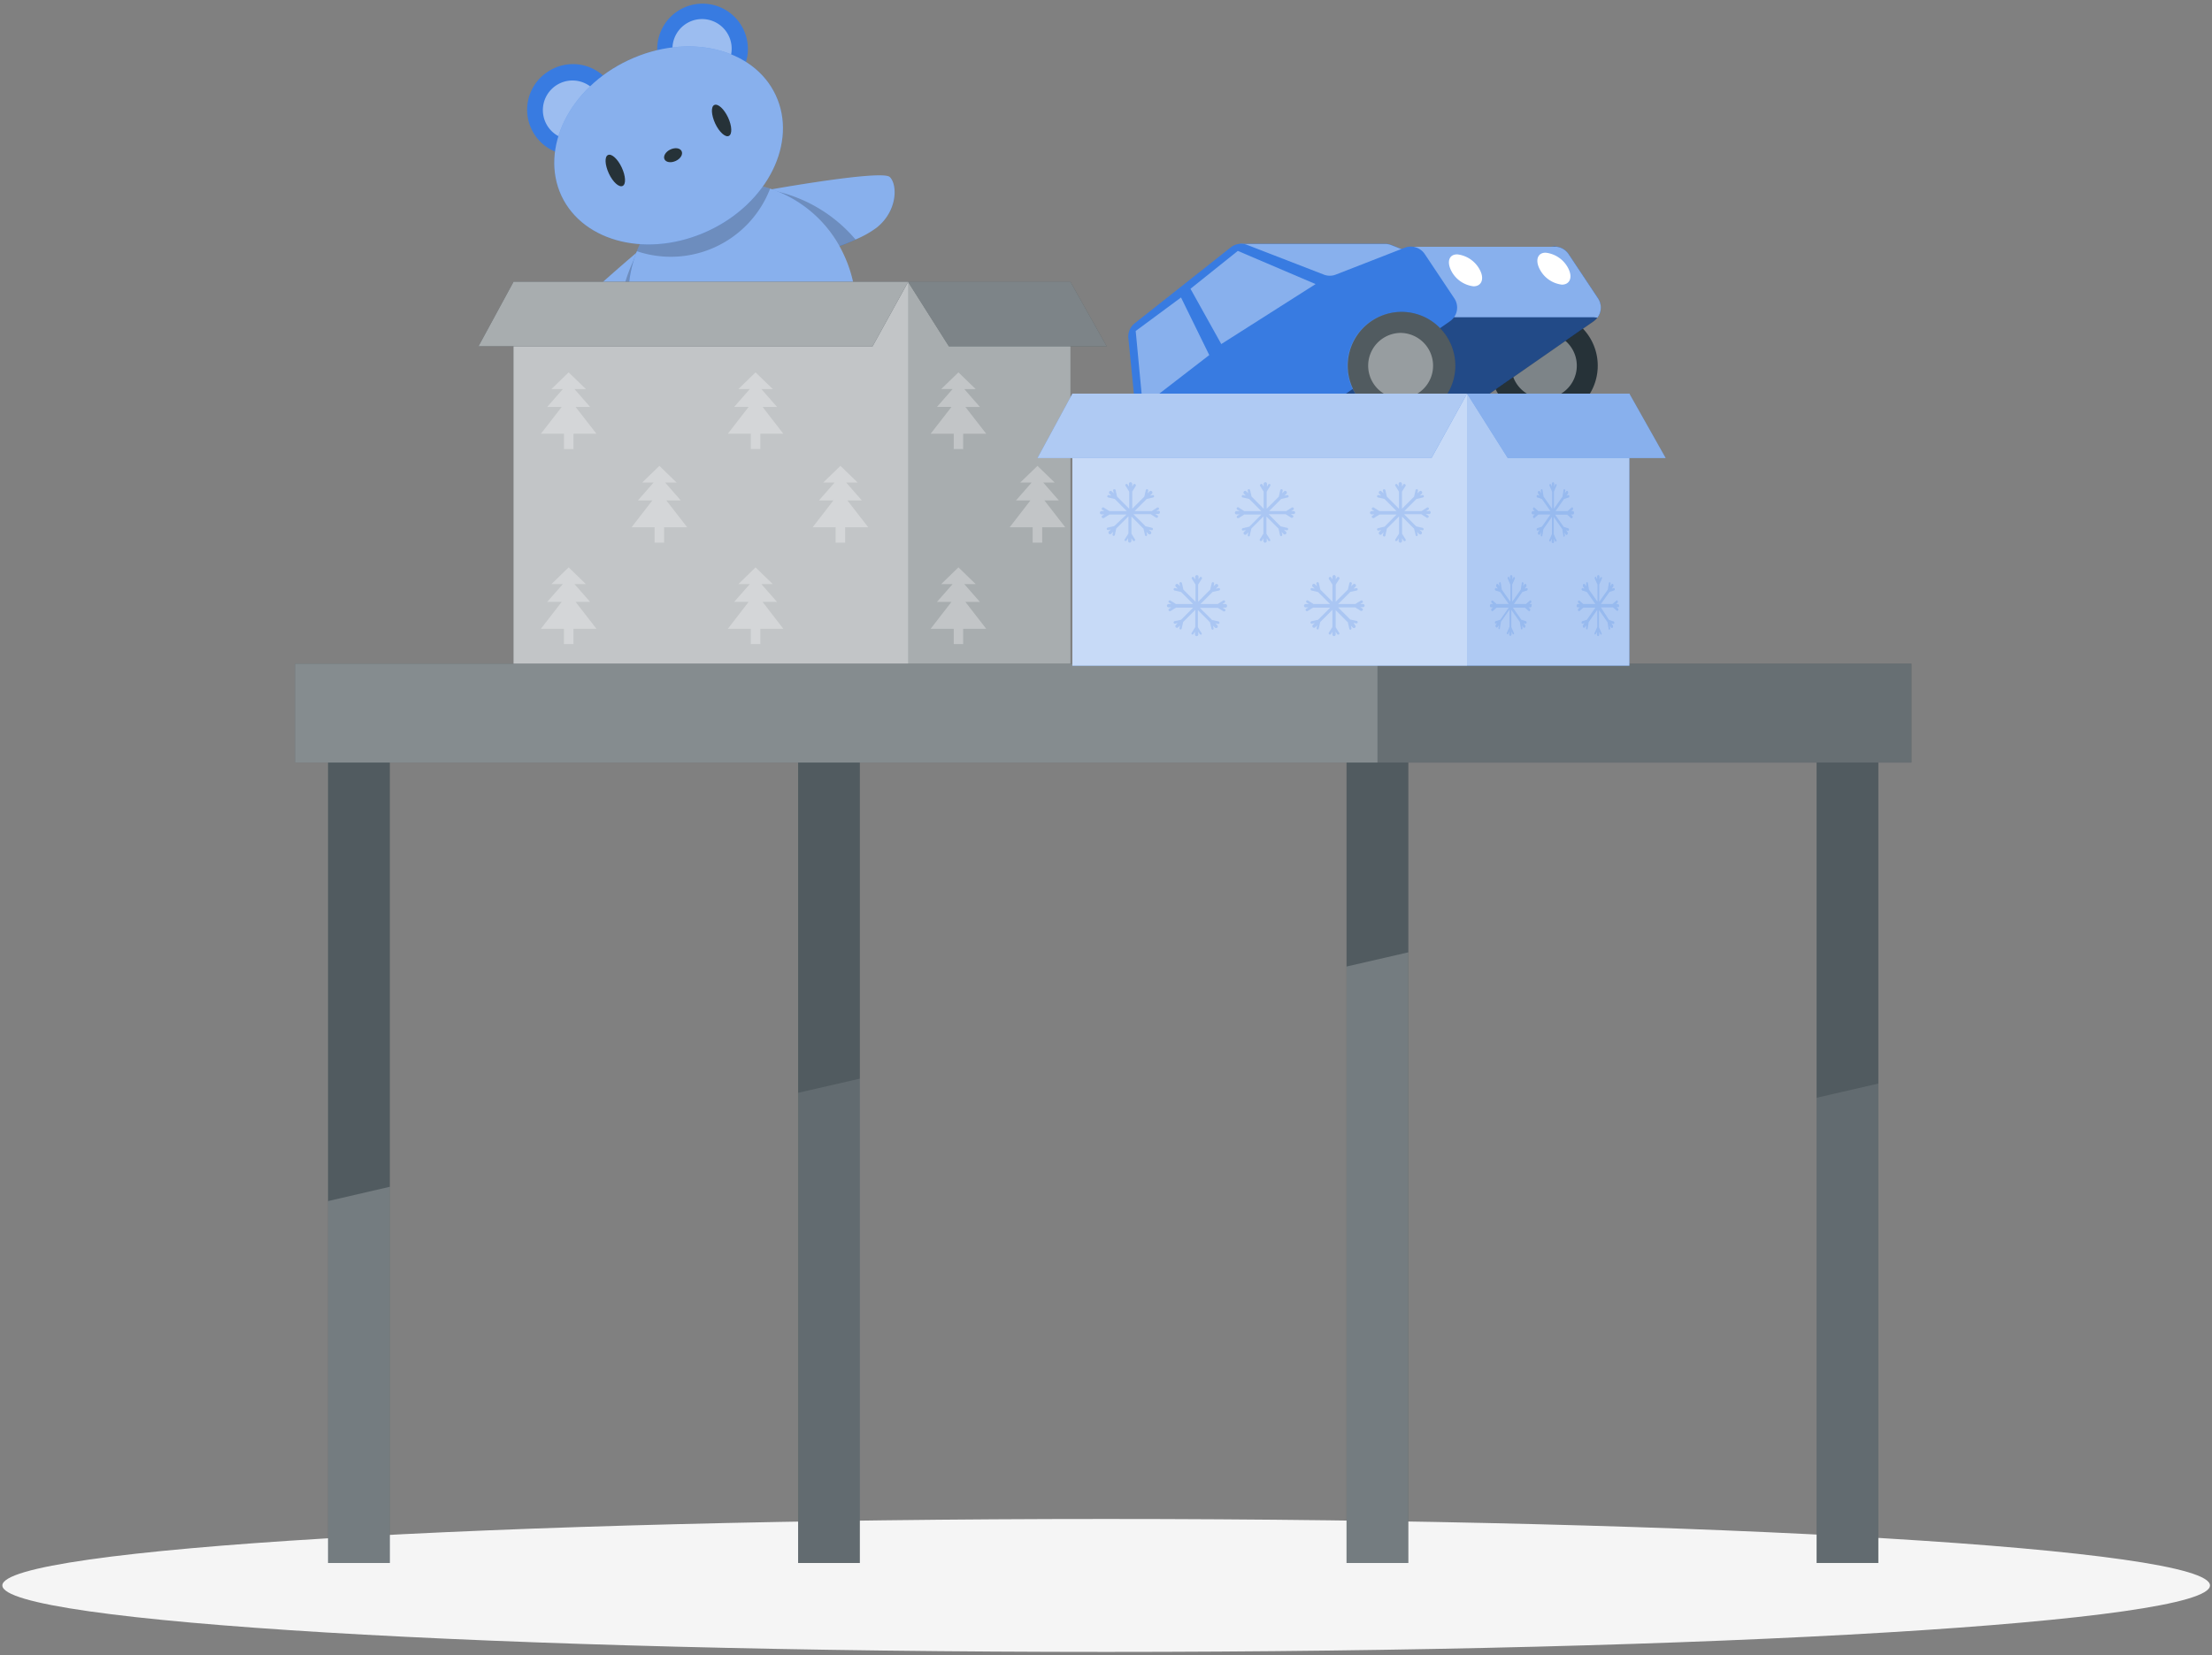 <svg xmlns="http://www.w3.org/2000/svg" width="155" height="116" fill="none"><rect width="100%" height="100%" fill="#808080" stroke="none"/><path fill="#F5F5F5" d="M77.513 115.786c42.718 0 77.347-2.087 77.347-4.66s-34.629-4.659-77.347-4.659c-42.718 0-77.348 2.086-77.348 4.659s34.63 4.66 77.348 4.66Z"/><path fill="#387BE1" d="m47.25 22.25-2.533-4.63s-6.15 5.166-6.067 5.926c.084.76 1.465 1.93 3.305 1.555s5.295-2.852 5.295-2.852Z"/><path fill="#fff" d="M47.25 22.249a31.07 31.07 0 0 1-3.696 2.236 6.905 6.905 0 0 1-1.599.61c-1.84.374-3.248-.8-3.31-1.555-.062-.754 6.072-5.927 6.072-5.927l2.533 4.636Z" opacity=".4"/><path fill="#000" d="M47.25 22.249a31.06 31.06 0 0 1-3.696 2.236 10.306 10.306 0 0 1 1.169-6.86l2.527 4.624Z" opacity=".2"/><path fill="#387BE1" d="m55.86 18.2-1.945-4.903s7.89-1.415 8.438-.883c.547.53.559 2.36-.918 3.533-1.476 1.175-5.574 2.254-5.574 2.254Z"/><path fill="#fff" d="M55.86 18.2a30.586 30.586 0 0 0 4.088-1.414 6.796 6.796 0 0 0 1.493-.839c1.46-1.174 1.454-3.008.911-3.539-.542-.531-8.437.889-8.437.889l1.946 4.904Z" opacity=".4"/><path fill="#000" d="M55.861 18.201a30.571 30.571 0 0 0 4.087-1.415 10.316 10.316 0 0 0-6.027-3.477l1.94 4.892Z" opacity=".2"/><path fill="#387BE1" d="M55.601 28.842c3.93-1.846 5.507-6.768 3.521-10.994-1.985-4.226-6.78-6.156-10.71-4.31-3.93 1.846-5.506 6.768-3.52 10.994 1.984 4.226 6.78 6.156 10.71 4.31Z"/><path fill="#fff" d="M44.89 24.53c1.985 4.227 6.782 6.15 10.707 4.311 3.926-1.84 5.514-6.77 3.529-10.998a8.722 8.722 0 0 0-5.161-4.624 7.447 7.447 0 0 0-9.338 4.39 8.684 8.684 0 0 0 .263 6.921Z" opacity=".4"/><path fill="#000" d="M44.627 17.608a7.459 7.459 0 0 0 9.338-4.39 7.448 7.448 0 0 0-9.338 4.39Z" opacity=".2"/><path fill="#387BE1" d="M41.852 10.35a3.176 3.176 0 1 0-3.495-5.303 3.176 3.176 0 0 0 3.495 5.304Z"/><path fill="#fff" d="M38.225 8.572a2.075 2.075 0 1 0 3.754-1.768 2.075 2.075 0 0 0-3.754 1.768Z" opacity=".5"/><path fill="#387BE1" d="M46.345 4.759a3.176 3.176 0 1 0 5.746-2.707 3.176 3.176 0 0 0-5.746 2.707Z"/><path fill="#fff" d="M47.317 4.29a2.074 2.074 0 1 0 3.757-1.759 2.074 2.074 0 0 0-3.757 1.759Z" opacity=".5"/><path fill="#387BE1" d="M39.34 13.722c1.55 3.299 6.15 4.395 10.31 2.45 4.16-1.947 6.252-6.202 4.703-9.506-1.549-3.305-6.15-4.395-10.31-2.45-4.16 1.946-6.23 6.207-4.703 9.506Z"/><path fill="#fff" d="M39.34 13.722c1.55 3.299 6.15 4.395 10.31 2.45 4.16-1.947 6.252-6.202 4.703-9.506-1.549-3.305-6.15-4.395-10.31-2.45-4.16 1.946-6.23 6.207-4.703 9.506Z" opacity=".4"/><path fill="#263238" d="M50.115 8.656c.28.598.71.99.956.872.247-.117.224-.699-.055-1.297-.28-.598-.71-.99-.962-.872-.252.117-.213.699.061 1.297Zm-7.45 3.506c.28.598.71.99.962.872.252-.117.218-.699-.062-1.297s-.71-.99-.961-.872c-.252.117-.218.693.061 1.297Zm3.896-1.001c.106.224.459.274.794.117.336-.156.515-.458.408-.682-.106-.223-.453-.274-.788-.117-.336.157-.514.464-.414.682ZM35.985 46.66h39.028v-26.9H35.985v26.9Z"/><path fill="#fff" d="M35.985 46.66h39.028v-26.9H35.985v26.9Z" opacity=".6"/><path fill="#fff" d="M35.977 46.66h27.655v-26.9H35.977v26.9Z" opacity=".3"/><path fill="#263238" d="m63.632 19.76 2.857 4.513h11.06L75.01 19.76H63.632Z"/><path fill="#263238" d="m63.633 19.76-2.488 4.512H33.53l2.45-4.512h27.654Z"/><path fill="#fff" d="m63.632 19.76 2.857 4.513h11.06L75.01 19.76H63.632Z" opacity=".4"/><path fill="#fff" d="m63.633 19.76-2.488 4.512H33.53l2.45-4.512h27.654Z" opacity=".6"/><path fill="#fff" d="m41.793 44.072-1.46-1.884h1.018l-1.096-1.247h.8l-1.208-1.174-1.208 1.174h.8l-1.096 1.247h1.018l-1.46 1.884h1.616v1.073h.666v-1.073h1.61Zm6.357-7.118-1.459-1.879h1.012l-1.096-1.252h.805l-1.207-1.169-1.208 1.169h.8L44.7 35.075h1.012l-1.454 1.88h1.61v1.078h.666v-1.079h1.615Zm6.739 7.118-1.454-1.884h1.012l-1.096-1.247h.8l-1.208-1.174-1.202 1.174h.8l-1.096 1.247h1.012l-1.454 1.884h1.61v1.073h.666v-1.073h1.61Zm5.948-7.118-1.46-1.879h1.013l-1.096-1.252h.805l-1.208-1.169-1.208 1.169h.8l-1.096 1.252h1.012l-1.454 1.88h1.61v1.078h.666v-1.079h1.616ZM54.889 30.4l-1.454-1.878h1.012l-1.096-1.252h.8l-1.208-1.17-1.202 1.169h.8l-1.096 1.252h1.012L51.003 30.4h1.61v1.073h.666V30.4h1.61Zm14.217.001-1.46-1.879h1.018l-1.096-1.252h.8L67.16 26.1l-1.208 1.169h.8l-1.096 1.252h1.017l-1.46 1.88h1.617v1.073h.66V30.4h1.616Zm5.537 6.553-1.46-1.879h1.012L73.1 33.823h.805l-1.207-1.169-1.208 1.169h.8l-1.096 1.252h1.012l-1.454 1.88h1.61v1.078h.666v-1.079h1.616Zm-5.537 7.118-1.46-1.884h1.018l-1.096-1.247h.8l-1.208-1.174-1.208 1.174h.8l-1.096 1.247h1.017l-1.46 1.884h1.617v1.074h.66v-1.074h1.616ZM41.793 30.401l-1.46-1.879h1.018l-1.096-1.252h.8l-1.208-1.17-1.207 1.17h.8l-1.096 1.252h1.018l-1.46 1.88h1.616v1.073h.666V30.4h1.61Z" opacity=".3"/><path fill="#263238" d="M127.296 109.552h4.322V48.416h-4.322v61.136Zm-32.938.001h4.322V48.416h-4.323v61.137Zm-38.431 0h4.322V48.416h-4.322v61.137Zm-32.937 0h4.323V48.416H22.99v61.137Z"/><path fill="#fff" d="M127.296 109.552h4.322V48.416h-4.322v61.136Zm-32.938.001h4.322V48.416h-4.323v61.137Zm-38.431 0h4.322V48.416h-4.322v61.137Zm-32.937 0h4.323V48.416H22.99v61.137Z" opacity=".2"/><path fill="#263238" d="M20.669 53.449h113.27V46.52H20.669v6.928Z"/><path fill="#fff" d="M127.296 76.944v32.609h4.322V75.949l-4.322.995Z" opacity=".1"/><path fill="#fff" d="M94.358 67.746v41.807h4.322V66.751l-4.322.995Z" opacity=".2"/><path fill="#fff" d="M55.929 76.597v32.956h4.328V75.602l-4.328.995Z" opacity=".1"/><path fill="#fff" d="M22.99 84.185v25.368h4.327v-26.37l-4.328 1.002Z" opacity=".2"/><path fill="#fff" d="M20.669 53.449h113.27V46.52H20.669v6.928Z" opacity=".3"/><path fill="#fff" d="M20.67 53.45h75.852v-6.928H20.67v6.927Z" opacity=".2"/><path fill="#263238" d="M108.189 29.4a3.768 3.768 0 1 0 .001-7.537 3.768 3.768 0 0 0-.001 7.537Z"/><path fill="#fff" d="M108.192 27.93a2.298 2.298 0 1 0 0-4.597 2.298 2.298 0 0 0 0 4.596Z" opacity=".4"/><path fill="#263238" d="M94.804 38.749a3.769 3.769 0 1 0 0-7.537 3.769 3.769 0 0 0 0 7.537Z"/><path fill="#fff" d="M92.508 34.98a2.298 2.298 0 1 0 4.596 0 2.298 2.298 0 0 0-4.596 0Z" opacity=".4"/><path fill="#387BE1" d="m89.648 28.864-.514-5.161a1.174 1.174 0 0 1 .442-1.035l1.985-1.57-1.857.363-2.829-4.373h10.148a1.04 1.04 0 0 1 .43.067l1.958.76 3.411 1.32c.273.106.576.106.85 0l4.831-1.884a.81.81 0 0 1 .257-.062.962.962 0 0 1 .335 0 1.176 1.176 0 0 1 .805.504l2.069 3.108a1.174 1.174 0 0 1-.302 1.61L91.538 36.525a1.168 1.168 0 0 1-1.677-.386c-.772-1.375-2.035-3.55-2.404-3.685-.37-.134 1.157-1.9 1.89-2.684a1.156 1.156 0 0 0 .301-.905Z"/><path fill="#fff" d="M94.166 20.426a28.297 28.297 0 0 1-3.148 1.118l.56-.43-1.857.363-2.83-4.372h10.132a1.04 1.04 0 0 1 .43.067l1.331.52c-1.543.917-2.913 2.007-4.618 2.734Z" opacity=".4"/><path fill="#000" d="M87.452 32.47c.37.134 1.633 2.31 2.405 3.685a1.17 1.17 0 0 0 1.677.386l20.129-14.012a1.177 1.177 0 0 0 .302-1.61l-2.069-3.11a1.182 1.182 0 0 0-.805-.503.962.962 0 0 0-.335 0 .82.82 0 0 0-.258.062l-4.831 1.884a1.175 1.175 0 0 1-.85 0l-3.41-1.32-.19-.072c-.084.99-.168 1.929-.168 1.929s-6.346 1.263-6.458 1.263c-.112 0-2.83-1.56-4.949-2.756l2.058 3.17 1.85-.363-1.984 1.57a1.174 1.174 0 0 0-.442 1.035l.514 5.161a1.157 1.157 0 0 1-.307.917c-.721.777-2.315 2.522-1.879 2.684Z" opacity=".4"/><path fill="#387BE1" d="m99.06 17.3.358.627 2.472 4.305h9.785l.263.034a1.177 1.177 0 0 0 .039-1.353l-2.069-3.11a1.176 1.176 0 0 0-.805-.503H99.061Z"/><path fill="#fff" d="m99.06 17.3.358.627 2.472 4.305h9.785l.263.034a1.177 1.177 0 0 0 .039-1.353l-2.069-3.11a1.176 1.176 0 0 0-.805-.503H99.061Z" opacity=".4"/><path fill="#387BE1" d="m101.908 20.913-2.075-3.11a1.18 1.18 0 0 0-1.398-.441l-4.83 1.884a1.158 1.158 0 0 1-.845 0l-5.368-2.08a1.174 1.174 0 0 0-1.151.174l-6.738 5.328a1.18 1.18 0 0 0-.436 1.035l.514 5.166a1.162 1.162 0 0 1-.307.911c-.733.783-2.304 2.528-1.89 2.684.413.157 1.627 2.31 2.404 3.685a1.164 1.164 0 0 0 1.678.386l20.129-14.012a1.166 1.166 0 0 0 .313-1.61Z"/><path fill="#263238" d="M98.121 29.4a3.77 3.77 0 1 0 0-7.538 3.77 3.77 0 0 0 0 7.538Z"/><path fill="#fff" d="M98.121 27.93a2.298 2.298 0 1 0 0-4.596 2.298 2.298 0 0 0 0 4.595Z" opacity=".4"/><path fill="#263238" d="M84.729 38.749a3.769 3.769 0 1 0 0-7.537 3.769 3.769 0 0 0 0 7.537Z"/><path fill="#fff" d="M82.436 34.98a2.299 2.299 0 1 0 4.598 0 2.299 2.299 0 0 0-4.598 0Z" opacity=".4"/><g fill="#fff" opacity=".2"><path d="M98.122 29.4a3.77 3.77 0 1 0 0-7.538 3.77 3.77 0 0 0 0 7.539Z"/><path d="M98.123 27.93a2.298 2.298 0 1 0 0-4.596 2.298 2.298 0 0 0 0 4.596Z" opacity=".4"/></g><g fill="#fff" opacity=".2"><path d="M84.729 38.749a3.769 3.769 0 1 0 0-7.537 3.769 3.769 0 0 0 0 7.537Z"/><path d="M82.436 34.98a2.299 2.299 0 1 0 4.598 0 2.299 2.299 0 0 0-4.598 0Z" opacity=".4"/></g><path fill="#fff" d="M101.677 18.95a2.023 2.023 0 0 0 1.577 1.118c.559 0 .766-.509.459-1.118a2.043 2.043 0 0 0-1.577-1.118c-.582-.023-.766.486-.459 1.118Zm6.196-.118a2.017 2.017 0 0 0 1.571 1.119c.559 0 .766-.51.459-1.119a2.024 2.024 0 0 0-1.577-1.118c-.559-.022-.766.487-.453 1.118Z"/><path fill="#fff" d="m92.187 19.912-6.609 4.204-2.158-3.874 3.316-2.656 5.451 2.326Zm-7.451 4.976-1.979-4.037-3.176 2.348.498 5.284 4.657-3.595Z" opacity=".4"/><path fill="#387BE1" d="M75.145 46.66h39.028V27.595H75.145v19.067Z"/><path fill="#fff" d="M75.145 46.66h39.028V27.595H75.145v19.067Z" opacity=".6"/><path fill="#fff" d="M75.14 46.66h27.655V27.595H75.14v19.067Z" opacity=".3"/><path fill="#387BE1" d="m102.801 27.589 2.851 4.517h11.066l-2.544-4.517h-11.373Zm0 0-2.493 4.518h-27.61l2.448-4.518h27.655Z"/><path fill="#fff" d="m102.801 27.589 2.851 4.517h11.066l-2.544-4.517h-11.373Z" opacity=".4"/><path fill="#fff" d="m102.801 27.589-2.493 4.518h-27.61l2.448-4.518h27.655Z" opacity=".6"/><path fill="#387BE1" d="M81.221 35.825h-.196l.162-.101a.09.09 0 0 0-.094-.151l-.392.252H79.5l.85-.85.453-.107a.083.083 0 0 0 .067-.067.083.083 0 0 0 0-.033.085.085 0 0 0-.071-.07.085.085 0 0 0-.035.003l-.185.039.14-.134a.118.118 0 0 0 0-.163.111.111 0 0 0-.13-.027.111.111 0 0 0-.038.027l-.134.135.04-.185a.09.09 0 0 0-.062-.106.094.094 0 0 0-.107.067l-.106.459-.844.844V34.46l.246-.397a.084.084 0 0 0-.028-.117.09.09 0 0 0-.123 0l-.095.162v-.196a.118.118 0 0 0-.118-.112.112.112 0 0 0-.117.112v.196l-.1-.162a.09.09 0 0 0-.124 0 .084.084 0 0 0 0 .117l.246.397v1.197l-.85-.85-.1-.453a.1.1 0 0 0-.107-.067.09.09 0 0 0-.067.106l.045.185-.14-.135a.108.108 0 0 0-.08-.037.106.106 0 0 0-.082.037.118.118 0 0 0 0 .163l.134.134-.184-.04a.084.084 0 0 0-.1.068.079.079 0 0 0 .007.064.078.078 0 0 0 .054.036l.458.107.845.85h-1.22l-.396-.252a.09.09 0 0 0-.118.028.084.084 0 0 0 0 .123l.157.1h-.19a.117.117 0 0 0-.109.162.113.113 0 0 0 .109.068h.19l-.157.1a.085.085 0 0 0-.02.095c.005.011.012.02.02.028a.084.084 0 0 0 .073.04h.045l.397-.252h1.196l-.86.81-.46.107a.086.086 0 1 0 .04.168l.184-.04-.134.135a.123.123 0 0 0 0 .168.112.112 0 0 0 .084.033c.03 0 .058-.012.078-.033l.14-.14-.045.184a.09.09 0 0 0 .067.106.09.09 0 0 0 .09-.067l.1-.453.85-.85v1.203l-.246.391a.09.09 0 0 0 0 .123.095.095 0 0 0 .123-.028l.101-.162v.196a.117.117 0 0 0 .117.117.123.123 0 0 0 .118-.117v-.196l.095.162a.105.105 0 0 0 .078.04h.045a.09.09 0 0 0 .028-.124l-.246-.391v-1.202l.844.85.106.453a.089.089 0 0 0 .084.067.089.089 0 0 0 .062-.107l-.04-.184.135.14a.123.123 0 0 0 .168 0 .123.123 0 0 0 0-.168l-.14-.134.184.039a.085.085 0 0 0 .069-.01.082.082 0 0 0 .037-.057.09.09 0 0 0-.067-.1l-.453-.107-.85-.85h1.203l.391.252h.05a.083.083 0 0 0 .073-.04.096.096 0 0 0-.028-.123l-.162-.1h.196a.117.117 0 1 0 0-.23l.078.029Zm4.621 6.514h-.196l.162-.1a.089.089 0 0 0 .028-.117.089.089 0 0 0-.123-.03l-.391.247H84.12l.85-.85.453-.1a.089.089 0 0 0 .052-.138.084.084 0 0 0-.091-.03l-.185.039.14-.135a.119.119 0 0 0-.168-.167l-.134.134.039-.179a.085.085 0 0 0-.01-.065.087.087 0 0 0-.12-.028.087.087 0 0 0-.038.054l-.106.453-.844.85v-1.203l.246-.39a.09.09 0 0 0 0-.124.09.09 0 0 0-.123 0l-.095.157v-.19a.117.117 0 0 0-.235 0v.19l-.1-.157a.09.09 0 0 0-.124 0 .09.09 0 0 0 0 .123l.246.392v1.202l-.85-.85-.1-.453a.09.09 0 0 0-.107-.067.085.085 0 0 0-.07.07.085.085 0 0 0 .003.036l.045.179-.14-.134a.117.117 0 0 0-.162 0 .123.123 0 0 0 0 .167l.134.135-.184-.04a.084.084 0 0 0-.1.061.083.083 0 0 0 .03.093c.009.007.02.012.03.014l.46.107.844.844h-1.197l-.397-.246a.085.085 0 0 0-.065-.011.084.084 0 0 0-.053.039.079.079 0 0 0 .001.096.078.078 0 0 0 .028.021l.156.1h-.19a.117.117 0 0 0-.083.201.117.117 0 0 0 .083.035h.19l-.156.1a.078.078 0 0 0-.029.118.09.09 0 0 0 .073.044c.015.006.03.006.045 0l.397-.246h1.197l-.845.85-.458.1a.09.09 0 0 0-.062.107.09.09 0 0 0 .1.067l.185-.044-.134.14a.118.118 0 0 0 0 .161c.02.022.049.034.078.034a.112.112 0 0 0 .084-.034l.14-.134-.045.18a.085.085 0 0 0 .01.067.082.082 0 0 0 .057.038.09.09 0 0 0 .09-.072l.1-.453.85-.85v1.202l-.246.397a.084.084 0 0 0 0 .118.084.084 0 0 0 .1-.002.084.084 0 0 0 .023-.027l.101-.156v.19a.117.117 0 0 0 .235 0v-.19l.095.156a.089.089 0 0 0 .078.045.07.07 0 0 0 .045 0 .084.084 0 0 0 0-.117l-.246-.397v-1.202l.844.85.106.453a.09.09 0 0 0 .084.072.083.083 0 0 0 .054-.04.084.084 0 0 0 .008-.066l-.04-.179.135.134a.123.123 0 0 0 .168 0 .118.118 0 0 0 0-.162l-.14-.14.184.045a.09.09 0 0 0 .107-.067.095.095 0 0 0-.067-.106l-.453-.101-.85-.85h1.263l.392.246h.05a.088.088 0 0 0 .082-.109.09.09 0 0 0-.037-.053l-.162-.1h.195a.117.117 0 0 0 .118-.118.123.123 0 0 0-.14-.134Zm4.83-6.514h-.19l.156-.101a.085.085 0 0 0 .02-.095.084.084 0 0 0-.02-.028.09.09 0 0 0-.117-.028l-.397.252h-1.197l.844-.85.459-.107a.078.078 0 0 0 .064-.067.077.077 0 0 0-.002-.033.083.083 0 0 0-.068-.068.084.084 0 0 0-.033 0l-.185.04.135-.134a.117.117 0 0 0 0-.163.106.106 0 0 0-.163 0l-.14.135.045-.185a.095.095 0 0 0-.067-.106.1.1 0 0 0-.106.067l-.1.459-.85.844V34.46l.245-.397a.084.084 0 0 0 0-.117.09.09 0 0 0-.123 0l-.1.162v-.196a.112.112 0 0 0-.118-.112.118.118 0 0 0-.117.112v.196l-.095-.162a.09.09 0 0 0-.123 0 .084.084 0 0 0-.028.117l.246.397v1.197l-.844-.85-.106-.453a.095.095 0 0 0-.107-.067.09.09 0 0 0-.061.106l.039.185-.134-.135a.111.111 0 0 0-.13-.027.111.111 0 0 0-.038.027.118.118 0 0 0 0 .163l.14.134-.185-.04a.085.085 0 0 0-.068.01.083.083 0 0 0-.038.058.08.08 0 0 0 .034.09c.01.006.021.01.033.01l.453.107.85.85h-1.197l-.391-.252a.089.089 0 0 0-.13.024.09.09 0 0 0 .035.127l.162.1h-.196a.117.117 0 1 0 0 .23h.196l-.162.1a.095.095 0 0 0-.028.123.083.083 0 0 0 .073.04h.05l.391-.252h1.202l-.85.85-.452.106a.083.083 0 0 0-.068.067.084.084 0 0 0 0 .034.083.083 0 0 0 .038.057.084.084 0 0 0 .069.01l.184-.04-.14.135a.123.123 0 0 0 0 .168.123.123 0 0 0 .168 0l.134-.14-.039.184a.09.09 0 0 0 .062.107.09.09 0 0 0 .08-.065.09.09 0 0 0 .004-.036l.106-.453.844-.85v1.202l-.246.392a.09.09 0 0 0 .028.123.095.095 0 0 0 .123-.028l.095-.162v.195a.123.123 0 0 0 .118.118.118.118 0 0 0 .117-.118v-.195l.1.162a.095.095 0 0 0 .073.039h.05a.09.09 0 0 0 0-.123l-.245-.392V36.21l.85.85.1.453a.09.09 0 0 0 .09.067.095.095 0 0 0 .067-.106l-.045-.184.14.14c.02.02.049.032.078.033a.112.112 0 0 0 .084-.034.123.123 0 0 0 0-.168l-.134-.134.184.04a.086.086 0 1 0 .04-.168l-.459-.107-.844-.85h1.196l.397.252h.045a.083.083 0 0 0 .073-.039.082.082 0 0 0 .026-.061.084.084 0 0 0-.026-.062l-.157-.1h.19a.112.112 0 0 0 .109-.068.113.113 0 0 0 .009-.044.117.117 0 0 0-.084-.096Zm4.838 6.514h-.195l.162-.1a.084.084 0 0 0 0-.118.083.083 0 0 0-.053-.04.084.084 0 0 0-.064.012l-.397.246h-1.197l.85-.85.453-.1a.096.096 0 0 0 .067-.107.09.09 0 0 0-.106-.061l-.185.039.135-.135a.113.113 0 0 0 .037-.083.112.112 0 0 0-.037-.084.117.117 0 0 0-.163 0l-.134.134.04-.179a.084.084 0 0 0-.068-.106.08.08 0 0 0-.066.01.078.078 0 0 0-.034.057l-.107.453-.85.85v-1.203l.252-.39a.095.095 0 0 0-.028-.124.09.09 0 0 0-.123 0l-.1.157v-.19a.117.117 0 0 0-.162-.109.111.111 0 0 0-.068.108v.19l-.1-.156a.09.09 0 0 0-.124 0 .095.095 0 0 0-.027.123l.251.392v1.202l-.85-.85-.106-.453a.084.084 0 0 0-.067-.068.084.084 0 0 0-.034 0 .085.085 0 0 0-.07.072.084.084 0 0 0 .003.035l.04.179-.135-.134a.118.118 0 1 0-.168.167l.14.135-.184-.04a.085.085 0 0 0-.065.011.087.087 0 0 0-.028.119.085.085 0 0 0 .054.038l.453.107.85.844H92.05l-.392-.246a.09.09 0 0 0-.123.028.089.089 0 0 0 .028.117l.162.1h-.234a.123.123 0 0 0-.118.118.117.117 0 0 0 .117.118h.196l-.162.1a.09.09 0 0 0 .005.15.09.09 0 0 0 .045.012.07.07 0 0 0 .045 0l.391-.246h1.203l-.85.85-.453.1a.089.089 0 0 0-.063.038.088.088 0 0 0-.015.072.091.091 0 0 0 .044.058.09.09 0 0 0 .073.006l.184-.044-.14.14a.117.117 0 0 0 0 .161.136.136 0 0 0 .085.034.112.112 0 0 0 .083-.034l.135-.134-.04.18a.083.083 0 0 0 .035.093c.01.006.02.01.033.012a.084.084 0 0 0 .084-.072l.106-.453.85-.85v1.202l-.252.397a.089.089 0 0 0 .028.118.084.084 0 0 0 .1-.002.083.083 0 0 0 .023-.027l.1-.156v.19a.11.11 0 0 0 .068.108.117.117 0 0 0 .162-.108v-.19l.1.156a.088.088 0 0 0 .073.045h.05a.09.09 0 0 0 .028-.117l-.251-.397v-1.202l.85.85.106.453a.084.084 0 0 0 .084.072.085.085 0 0 0 .057-.038.082.082 0 0 0 .01-.068l-.04-.179.135.134a.11.11 0 0 0 .084.034.11.11 0 0 0 .078-.034.106.106 0 0 0 0-.162l-.112-.173.185.044a.096.096 0 0 0 .106-.067.1.1 0 0 0-.067-.106l-.453-.1-.85-.85h1.197l.397.246c.014.004.03.004.044 0a.078.078 0 0 0 .073-.045.084.084 0 0 0 0-.117l-.162-.101h.196a.11.11 0 0 0 .08-.035.112.112 0 0 0 .032-.083.117.117 0 0 0-.112-.1Zm4.615-6.514h-.195l.162-.101a.094.094 0 0 0 .035-.055.09.09 0 0 0-.013-.065.088.088 0 0 0-.052-.038.09.09 0 0 0-.065.007l-.391.252h-1.203l.85-.85.453-.107a.084.084 0 0 0 .068-.067.085.085 0 0 0 0-.033.085.085 0 0 0-.072-.07.085.085 0 0 0-.035.003l-.184.039.14-.134a.118.118 0 0 0 0-.163.111.111 0 0 0-.13-.027.111.111 0 0 0-.038.027l-.135.135.04-.185a.09.09 0 0 0-.062-.106.094.094 0 0 0-.106.067l-.106.459-.845.844V34.46l.246-.397a.083.083 0 0 0-.028-.117.09.09 0 0 0-.123 0l-.095.162v-.196a.118.118 0 0 0-.117-.112.113.113 0 0 0-.109.068.114.114 0 0 0-.009.044v.196l-.1-.162a.09.09 0 0 0-.123 0 .084.084 0 0 0 0 .117l.246.397v1.197l-.85-.85-.1-.453a.1.1 0 0 0-.107-.067.089.089 0 0 0-.067.106l.045.185-.14-.135a.108.108 0 0 0-.081-.037.106.106 0 0 0-.081.037.118.118 0 0 0 0 .163l.134.134-.185-.04a.084.084 0 0 0-.1.068.079.079 0 0 0 .007.064.078.078 0 0 0 .054.036l.459.107.844.85h-1.197l-.397-.252a.09.09 0 0 0-.117.028.084.084 0 0 0 0 .123l.156.1h-.19a.117.117 0 0 0-.108.162.113.113 0 0 0 .108.068h.19l-.156.1a.085.085 0 0 0-.027.062.084.084 0 0 0 .027.061.083.083 0 0 0 .073.04h.044l.397-.252h1.197l-.844.85-.459.106a.086.086 0 1 0 .04.168l.184-.04-.134.135a.123.123 0 0 0 0 .168.112.112 0 0 0 .084.033.11.11 0 0 0 .078-.033l.14-.14-.045.184a.09.09 0 0 0 .067.107.09.09 0 0 0 .112-.101l.1-.453.85-.85v1.202l-.246.392a.09.09 0 0 0 0 .123.095.095 0 0 0 .123-.028l.1-.162v.195a.117.117 0 0 0 .118.118.124.124 0 0 0 .118-.118v-.195l.095.162a.105.105 0 0 0 .078.039h.045a.09.09 0 0 0 .028-.123l-.246-.392V36.21l.844.85.106.453a.089.089 0 0 0 .084.067.09.09 0 0 0 .062-.106l-.04-.184.135.14a.123.123 0 0 0 .168 0 .123.123 0 0 0 0-.169l-.14-.134.184.04a.084.084 0 0 0 .106-.068.09.09 0 0 0-.067-.1l-.453-.107-.85-.85h1.203l.391.252h.05a.085.085 0 0 0 .073-.039.091.091 0 0 0 .009-.067.094.094 0 0 0-.037-.056l-.162-.1h.196a.117.117 0 0 0 .131-.064.113.113 0 0 0 0-.102.13.13 0 0 0-.032-.04.121.121 0 0 0-.099-.024l.016.023Zm10.111-.001h-.135l.112-.1a.113.113 0 0 0 0-.123c0-.04-.056-.05-.089-.028l-.274.251H109l.598-.85.325-.106c.033 0 .05-.056.044-.1-.005-.045-.039-.079-.072-.068l-.129.04.095-.135a.147.147 0 0 0 .025-.08.147.147 0 0 0-.025-.082.065.065 0 0 0-.025-.025.066.066 0 0 0-.068 0 .062.062 0 0 0-.024.025l-.095.135.028-.185a.092.092 0 0 0-.003-.061.092.092 0 0 0-.042-.045.067.067 0 0 0-.028.003.073.073 0 0 0-.023.014.057.057 0 0 0-.016.023.063.063 0 0 0-.006.027l-.073.458-.598.845V34.46l.173-.397a.096.096 0 0 0 .019-.059.096.096 0 0 0-.019-.058.042.042 0 0 0-.018-.017.047.047 0 0 0-.023-.006.048.048 0 0 0-.024.006.042.042 0 0 0-.018.017l-.068.162v-.196c0-.061-.039-.112-.083-.112-.045 0-.084.05-.084.112v.196l-.073-.162a.058.058 0 0 0-.018-.017.051.051 0 0 0-.048 0 .058.058 0 0 0-.018.017.111.111 0 0 0-.018.058c0 .021.007.042.018.06l.174.396v1.197l-.599-.85-.072-.453a.069.069 0 0 0-.022-.05.068.068 0 0 0-.051-.017.097.097 0 0 0-.042.045.1.1 0 0 0-.008.061l.033.184-.095-.134a.065.065 0 0 0-.025-.025.066.066 0 0 0-.068 0 .062.062 0 0 0-.024.025.144.144 0 0 0 0 .162l.095.135-.129-.04c-.033 0-.067 0-.073.068-.005.067 0 .095.045.1l.319.106.598.85h-.844l-.28-.251a.055.055 0 0 0-.07.006.06.06 0 0 0-.014.022.12.12 0 0 0 0 .123l.112.1h-.134c-.045 0-.084.05-.084.118 0 .067.039.112.084.112h.134l-.112.1a.131.131 0 0 0-.016.062c0 .021.006.043.016.061.004.011.01.02.019.028.009.007.02.01.032.011h.033l.28-.251h.844l-.598.85-.319.106a.084.084 0 0 0-.045.1c0 .05.04.079.073.068l.129-.04-.095.135a.149.149 0 0 0 0 .168c.005.01.013.018.023.023.01.006.021.01.033.01a.073.073 0 0 0 .034-.01.076.076 0 0 0 .027-.023l.095-.14-.033.184a.1.1 0 0 0 .008.061c.009.02.023.035.042.045a.072.072 0 0 0 .042-.022.068.068 0 0 0 .019-.045l.073-.453.598-.85v1.203l-.173.391a.12.12 0 0 0-.016.062.12.12 0 0 0 .016.061.056.056 0 0 0 .07-.006.06.06 0 0 0 .014-.022l.073-.162v.196c0 .061.039.117.083.117.045 0 .084-.056.084-.117v-.196l.067.162c.005.01.012.02.021.026a.063.063 0 0 0 .03.013h.033a.113.113 0 0 0 .019-.061.112.112 0 0 0-.019-.062l-.173-.391v-1.202l.598.85.073.453c0 .039 0 .067.056.067a.093.093 0 0 0 .042-.045.092.092 0 0 0 .003-.062l-.028-.184.095.14a.077.077 0 0 0 .056.034.073.073 0 0 0 .034-.01.077.077 0 0 0 .027-.024.149.149 0 0 0 0-.168l-.095-.134.129.039c.033 0 .067 0 .072-.067a.09.09 0 0 0-.044-.1l-.325-.107-.598-.85h.85l.274.252h.033a.055.055 0 0 0 .035-.01.052.052 0 0 0 .021-.03.121.121 0 0 0 0-.123l-.111-.1h.134c.05 0 .084-.05.084-.112s-.006-.129-.056-.129Zm-2.925 6.515h-.134l.111-.1a.103.103 0 0 0 .018-.06.103.103 0 0 0-.018-.058c0-.04-.055-.056-.083-.028l-.28.246h-.844l.598-.85.319-.1a.086.086 0 0 0 .041-.046.081.081 0 0 0 .003-.061c0-.045-.039-.073-.072-.061l-.129.039.095-.135a.148.148 0 0 0 0-.167.07.07 0 0 0-.024-.026.069.069 0 0 0-.069 0 .07.07 0 0 0-.024.026l-.095.134.033-.179a.094.094 0 0 0-.006-.062.101.101 0 0 0-.044-.044c-.034 0-.067 0-.073.067l-.072.453-.599.85v-1.203l.174-.39a.12.12 0 0 0 0-.124c-.028-.028-.067 0-.084 0l-.073.157v-.19c0-.068-.039-.118-.084-.118-.045 0-.084.05-.084.117v.19l-.067-.156c0-.04-.056-.056-.084 0a.111.111 0 0 0-.019.062.11.11 0 0 0 .019.061l.174.392v1.202l-.599-.85-.072-.453c0-.05-.039-.079-.073-.067a.088.088 0 0 0-.042.045.092.092 0 0 0-.003.061l.028.179-.095-.134a.07.07 0 0 0-.024-.026.069.069 0 0 0-.069 0 .07.07 0 0 0-.024.026.148.148 0 0 0 0 .167l.095.135-.129-.04c-.033 0-.067 0-.072.062-.006.062 0 .095.044.106l.325.107.598.844h-.85l-.274-.246c-.034 0-.067 0-.089.028a.111.111 0 0 0 0 .117l.111.1h-.134c-.05 0-.084.057-.084.118 0 .062.034.118.084.118h.134l-.111.1a.111.111 0 0 0 0 .118.058.058 0 0 0 .055.044.052.052 0 0 0 .034 0l.274-.246h.85l-.598.85-.325.1c-.033 0-.05.062-.044.107.005.045.039.078.072.067l.084-.061-.095.14a.147.147 0 0 0 0 .162.083.083 0 0 0 .062.034.084.084 0 0 0 .056-.033l.095-.136-.028.18a.081.081 0 0 0 .003.06.09.09 0 0 0 .041.046c.028 0 .051-.028.056-.073l.073-.453.598-.85v1.202l-.173.397a.103.103 0 0 0-.019.059c0 .021.007.042.019.059.028.028.067 0 .084-.028l.067-.157v.19c0 .067.039.118.084.118.044 0 .084-.05.084-.118v-.19l.072.157c0 .028 0 .045.051.045h.033a.103.103 0 0 0 .018-.06.103.103 0 0 0-.018-.058l-.173-.397v-1.202l.598.85.073.453c0 .044.033.072.061.072a.096.096 0 0 0 .051-.106l-.034-.179.095.134a.078.078 0 0 0 .062.034.068.068 0 0 0 .056-.034.146.146 0 0 0 .024-.08.146.146 0 0 0-.024-.082l-.096-.14.129.045c.034 0 .067 0 .073-.067a.092.092 0 0 0-.003-.061.088.088 0 0 0-.042-.045l-.319-.1-.598-.85h.844l.28.245h.033a.069.069 0 0 0 .032-.015.078.078 0 0 0 .019-.03.11.11 0 0 0 0-.117l-.112-.1h.134c.045 0 .084-.05.084-.118 0-.067.034-.117-.011-.117Zm6.144.117c0-.062-.039-.117-.084-.117h-.134l.112-.101a.103.103 0 0 0 .019-.059.103.103 0 0 0-.019-.059c0-.039-.056-.055-.084-.027l-.28.245h-.805l.599-.85.318-.1a.096.096 0 0 0 .044-.044.101.101 0 0 0 .007-.062c0-.045-.045-.073-.079-.062l-.128.04.095-.135a.155.155 0 0 0 0-.168.062.062 0 0 0-.056-.035.062.062 0 0 0-.056.036l-.095.134.028-.18a.094.094 0 0 0-.051-.105c-.027 0-.061 0-.072.067l-.073.453-.598.85v-1.203l.173-.391a.105.105 0 0 0 0-.123c0-.028-.067 0-.084 0l-.072.156v-.19c0-.067-.034-.117-.084-.117-.051 0-.079.05-.079.117v.19l-.072-.156c0-.04-.056-.056-.084 0a.122.122 0 0 0-.018.061c0 .022.007.043.018.062l.179.391v1.202l-.598-.85-.073-.452c0-.05-.045-.079-.078-.068-.034.012-.051.056-.045.107v.179l-.095-.135a.073.073 0 0 0-.025-.025.066.066 0 0 0-.068 0 .073.073 0 0 0-.025.025.187.187 0 0 0 0 .168l.101.134-.134-.039c-.034 0-.062 0-.073.062a.094.094 0 0 0 .007.062.092.092 0 0 0 .043.044l.319.106.598.845h-.849l-.274-.246c-.028 0-.068 0-.084.027a.098.098 0 0 0 0 .118l.112.1h-.135c-.044 0-.084.056-.084.118 0 .061.04.117.084.117h.135l-.112.101a.096.096 0 0 0-.019.059c0 .02.006.041.019.058 0 .028.028.045.05.045h.034l.274-.246h.849l-.598.85-.319.1a.102.102 0 0 0-.05.107c0 .045.039.078.073.067l.134-.045-.101.14a.176.176 0 0 0-.021.081c0 .029.008.056.021.081a.077.077 0 0 0 .062.034.068.068 0 0 0 .056-.034l.095-.134v.179c0 .05 0 .095.045.106.028 0 .05-.028.061-.072l.073-.453.598-.85v1.202l-.179.397a.111.111 0 0 0 0 .117c.028.028.067 0 .084-.028l.073-.156v.19c0 .067.033.117.078.117s.084-.05.084-.117v-.19l.073.156c0 .028.027.045.05.045h.033a.096.096 0 0 0 .019-.059.096.096 0 0 0-.019-.058l-.173-.397v-1.203l.598.85.073.453c0 .045.034.073.062.073a.093.093 0 0 0 .043-.045.094.094 0 0 0 .007-.061l-.028-.18.095.135a.069.069 0 0 0 .056.034.064.064 0 0 0 .033-.01.06.06 0 0 0 .023-.024.146.146 0 0 0 .024-.081.146.146 0 0 0-.024-.081l-.095-.14.128.045c.034 0 .067 0 .079-.067a.1.1 0 0 0-.051-.106l-.318-.101-.571-.884h.845l.279.246h.034s.039 0 .05-.044a.103.103 0 0 0 .019-.06.103.103 0 0 0-.019-.058l-.112-.1h.134c.006.016.045-.023.045-.101Z" opacity=".2"/></svg>